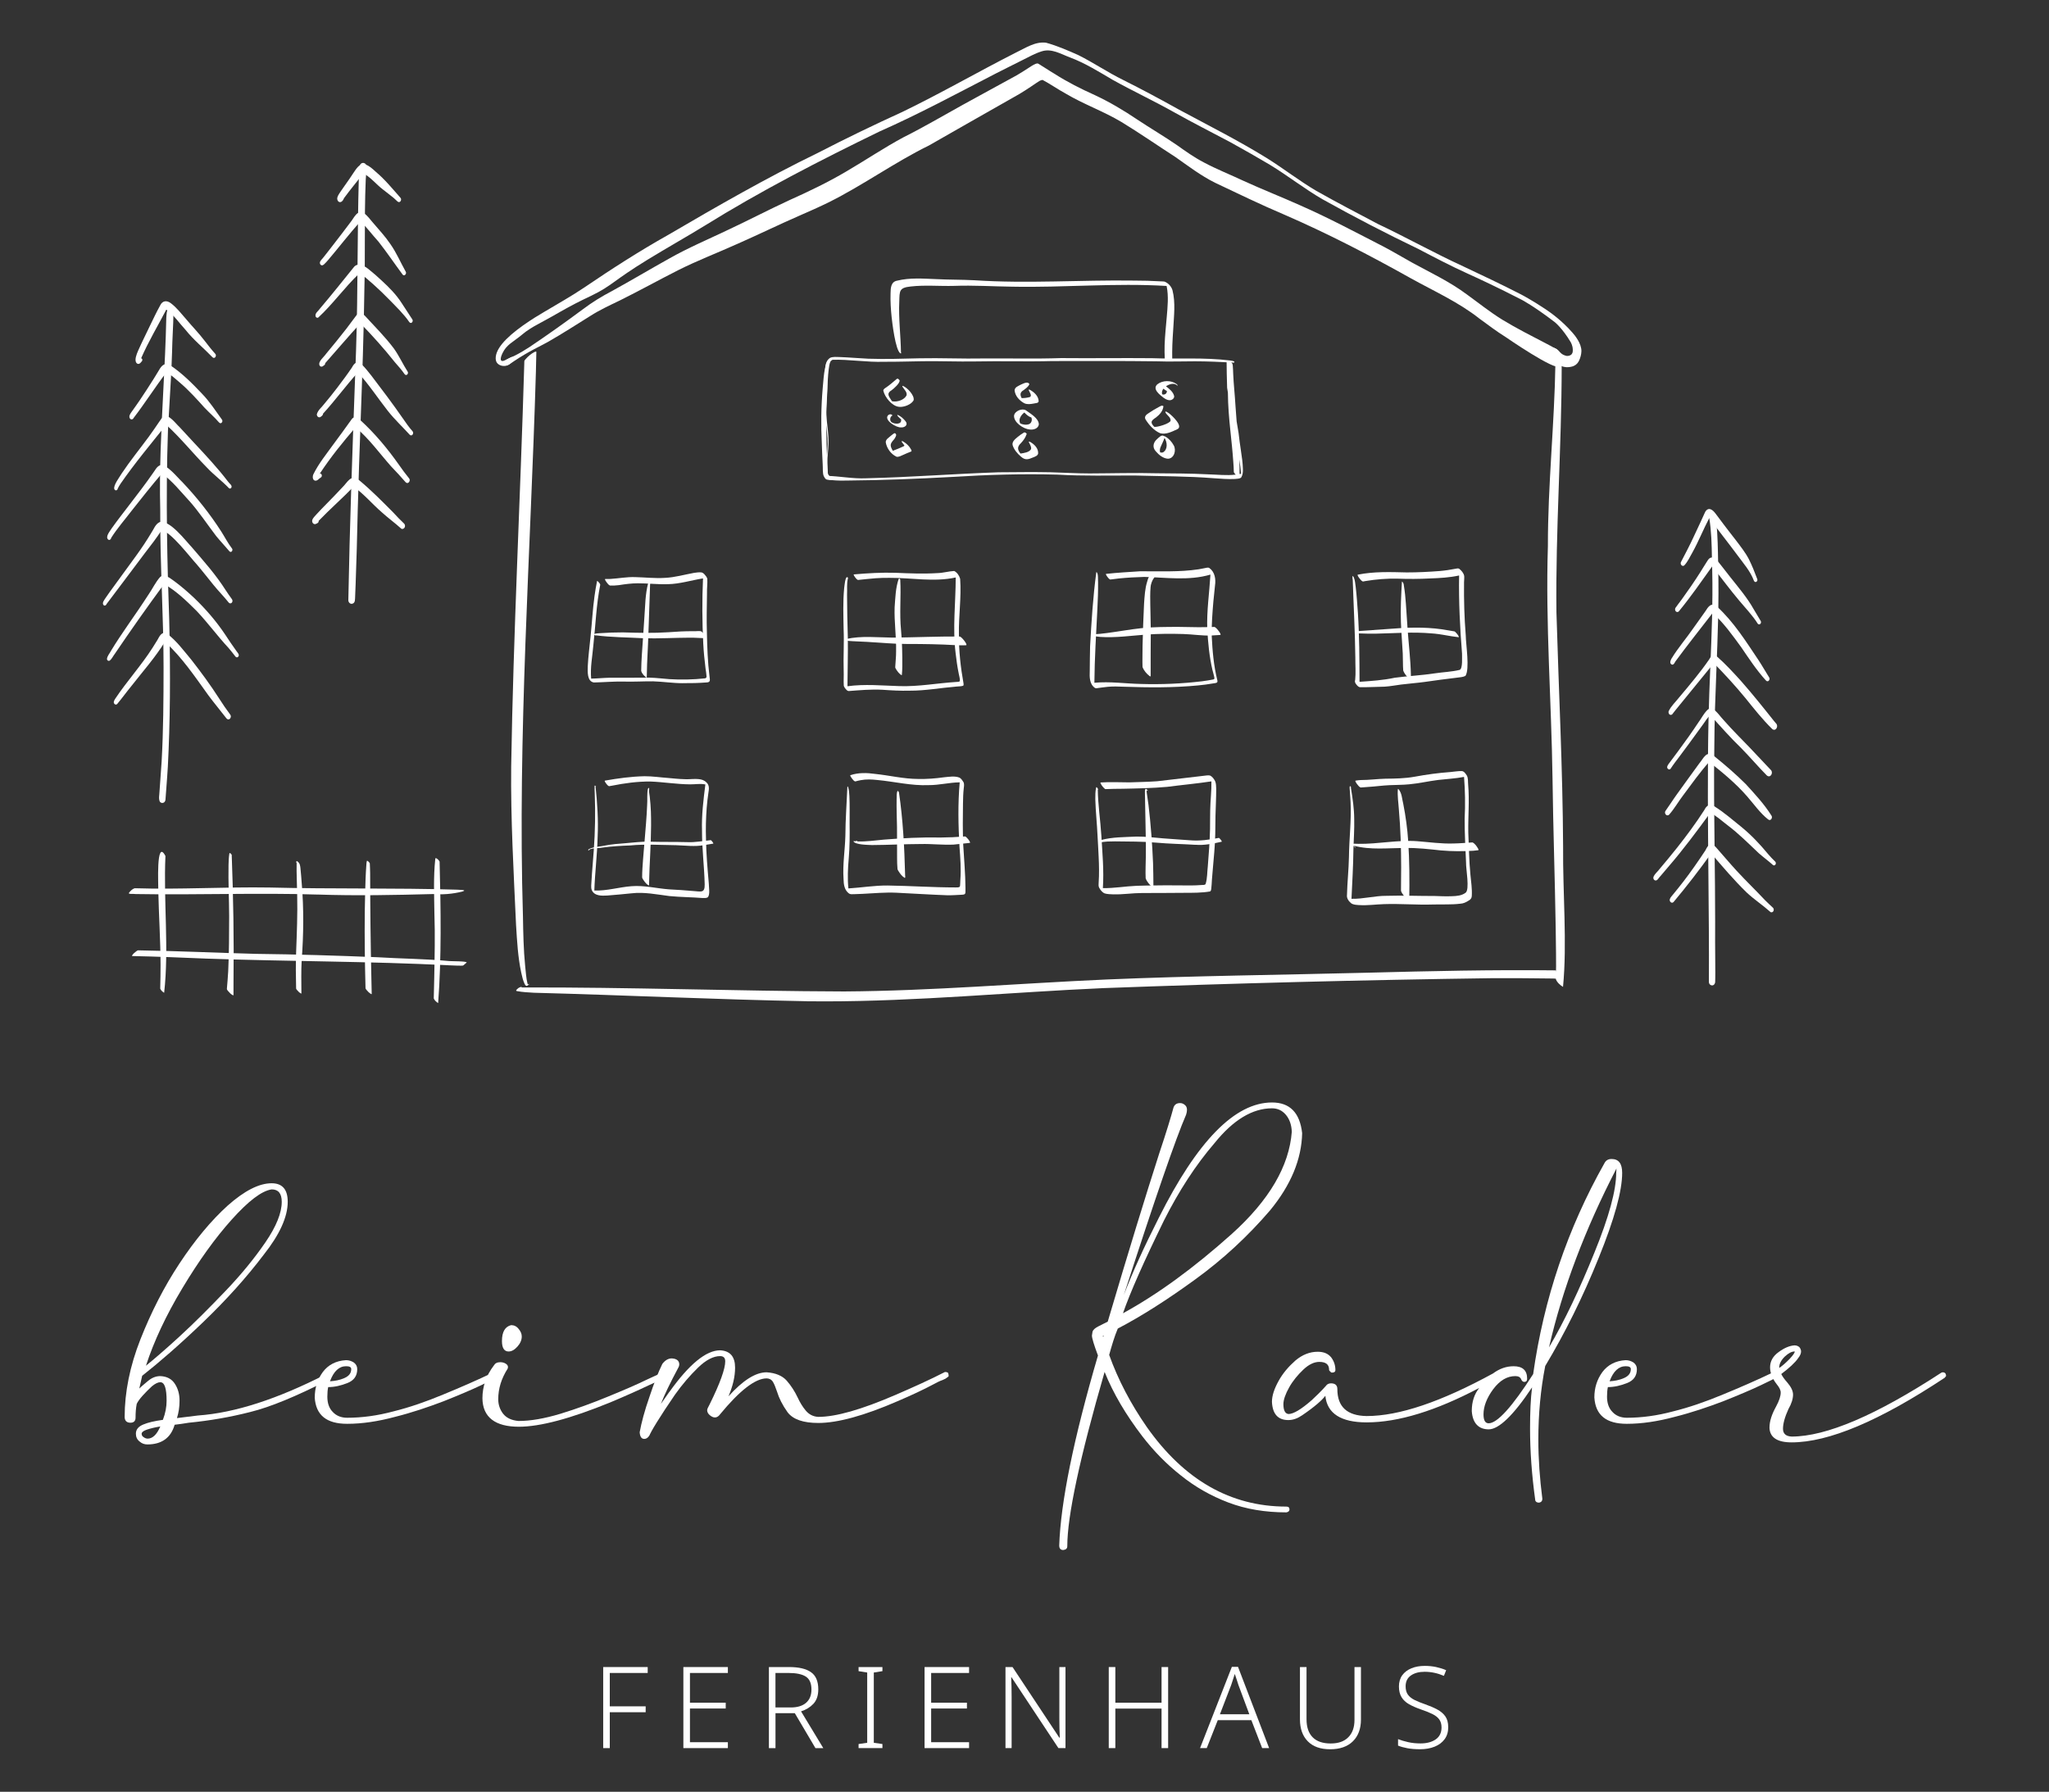 <?xml version="1.0" encoding="UTF-8"?><svg id="Ebene_1" xmlns="http://www.w3.org/2000/svg" viewBox="0 0 743.99 650.77"><rect x="0" y="0" width="743.99" height="650.77" fill="#333333" stroke="none"/><defs><style>.cls-1{fill:#fff;}</style></defs><g><path class="cls-1" d="m59.6,360.58c-.56-.35-1.19-.89-1.42-1.52.07-2.9.13-5.8.12-8.71-.03-8.92-.63-17.82-.82-26.73.07-1.69-.9-19.4,2.59-12.73-.74,16.35,1.35,33.76-.47,49.69Z"/><path class="cls-1" d="m84.47,361.42c-.67-.36-1.21-.95-1.69-1.52-.15-.21-.38-.45-.4-.72.16-2.13.38-4.26.48-6.4.32-6.69.34-13.41.35-20.11-.02-6.18-.36-12.35-.23-18.52.03-1.31.08-2.63.27-3.92.02-.12.04-.35.14-.43.2,0,.38.23.52.36.06.07.25.24.23.34.57,15.32.84,30.66.65,46,0,1.63.02,3.27-.01,4.9,0,.17-.25.04-.3.02Z"/><path class="cls-1" d="m109.2,360.78c-.54-.29-.97-.76-1.36-1.22-.12-.15-.32-.37-.32-.58-.11-4.37-.16-8.74,0-13.11.26-6.94.55-13.88.39-20.82-.05-3.89-.29-7.77-.2-11.65-.04-.05-.08-.11-.12-.16-.01-.02-.11-.18-.04-.19.1-.08.09-.23.15-.31.1-.05.29.12.35.17.85.57.96,1.57,1.05,2.5.19,1.78.32,3.56.45,5.35.79,9.32.69,18.67-.01,28-.23,4-.11,8.01-.1,12.02,0,.13-.2.03-.24.02Z"/><path class="cls-1" d="m134.69,360.98c-.63-.34-1.14-.89-1.59-1.43-.14-.18-.37-.44-.38-.68-.06-2.27-.1-4.55-.16-6.82-.18-9.32-.22-18.65.03-27.97.08-3.26.18-6.53.42-9.78.06-.56.03-1.15.24-1.67.02-.04.07-.03.12,0,.24.11.42.3.6.49.03.04.34.37.31.48.08,1.17.08,2.35.12,3.53.02,13.07.17,26.13.47,39.19.04,1.55.09,3.11.1,4.66,0,.16-.24.04-.28.02Z"/><path class="cls-1" d="m159.09,364.32c-.63-.4-1.34-1-1.59-1.71.08-2.28.12-4.56.16-6.84.15-8.05.35-16.1.07-24.15-.08-6.52-.38-13.09.31-19.58-.03-1.14,1.82.8,1.58,1.08.44,16.89.72,34.81-.53,51.2Z"/><path class="cls-1" d="m115.4,324.9c-22.05-.7-44.12.2-66.17-.19-.76-.15-2.69.15-2.42-.4.5-.7,1.25-1.46,2.09-1.71,16.32.52,32.65-.53,48.97-.26,22.73.58,45.48.1,68.2.79,1.64.04,2.46.15,2.48.32,0,.11-.28.24-.87.4-1.51.37-3.32.7-5.37.86-1.87.14-3.56.11-5.01,0-13.97.37-27.93.66-41.9.18Z"/><path class="cls-1" d="m163.48,350.61c-29.49-1.51-59.04-1.41-88.54-2.45-8.98-.37-17.95-.75-26.93-.93-.15,0-.03-.23,0-.28.37-.59.94-1.05,1.49-1.46.19-.13.44-.33.69-.33,14.28.21,28.56.91,42.84,1.28,14.65.16,29.29.62,43.93,1.22,8.65.54,17.49.57,26.12,1.39.95.09,6.46.01,6.36.53.03.05-1.26,1.06-1.29,1.09-.15.15-4.45-.04-4.67-.06Z"/></g><path class="cls-1" d="m300.23,172.51c-.49-3.73.21-7.5.29-11.22.03-2.89-.43-5.67-.73-8.51-.3-2.59-.15-5.2.07-7.79.19-2.59.19-5.09-.03-7.66-.15-2.42-.77-5.87,1.62-7.39,1.06-.43,2.25-.29,3.36-.27,3.49.13,6.98.44,10.47.61,6.19.21,12.39,0,18.58-.15,7.77-.17,15.54.22,23.3.06,9.37-.08,18.74.19,28.11-.14,11.01.11,22.03-.07,33.04.04,9.45.37,18.94-.35,28.35.84.52.11,1.08.11,1.53.38.01.08,0,.17-.03.26-.01.2-.42.16-.41.12-4.6-.25-9.21-.46-13.82-.47-4.7.02-9.39.16-14.09,0-12.6-.18-25.21-.07-37.81-.09-9.3.26-18.59-.06-27.89.14-6.34.11-12.67-.17-19.01-.08-4.7.06-9.39.23-14.09.2-6.31.22-12.59-.9-18.89-.73-2.43.18-2.21,2.64-2.06,4.45.15,1.96.31,3.93.27,5.89-.02,3.22-.55,6.43-.34,9.63.24,3.53.94,6.99.81,10.54-.07,2.4-.43,4.78-.46,7.13,0,1.17.07,2.33.18,3.49,0,.21-.07.41-.14.6-.03.07-.06.16-.13.19-.02,0-.03-.04-.03-.07Z"/><path class="cls-1" d="m326.49,147.76c-2.6-.21-5.21-3.49-5.76-5.88,0-.52.57-.86.95-1.11,1.31-.88,2.49-1.92,3.69-2.94.14-.12.32-.29.51-.32h.01c.32.1.56.34.75.6.21,1.01-2.09,3.04-2.9,3.62-2.16,1.3-.75,2.47.13,3.99,1.8.41,4.44-.41,5.3-2.12.28-1.15-.77-2.04-1.33-2.93-.11-.11-.4-.61,0-.51,1.54.56,4.36,3.51,3.88,5.26-.89,1.54-3.51,2.52-5.24,2.35Z"/><path class="cls-1" d="m327.18,155.22c-1.56.23-6.29-2.59-4.76-4.36.46-.47,1.33-.59,1.65.09.02.05-.04.02-.1-.01-.82.46-1,1.7-.33,2.35,1.1.83,3.96,1.02,3.54-1.01-.2-.12-1.9-1.61-1.21-1.59,1.13.48,2.09,1.38,2.85,2.33,1.03,1.3-.31,2.32-1.64,2.21Z"/><path class="cls-1" d="m325.46,165.85c-1.99-.96-3.51-3.07-3.85-5.24,0-1.09,1.15-1.66,1.84-2.32.47-.31.89-.83,1.44-.98,1.05.43.2,1.57-.2,2.19-1.52,1.72-1.68,2.17-.51,4.23,1.3-.46,2.65-1.07,3.88-1.62.13-.08.32-.15.33-.32-.24-.37-.53-.7-.79-1.05-.06-.08-.29-.37-.19-.5.24-.12.52.13.73.23,1.05.66,1.98,1.53,2.58,2.63.18.3.49.81-.02.94-.97.35-1.9.8-2.85,1.21-.76.27-1.57.87-2.39.6Z"/><path class="cls-1" d="m371.98,146.48c-1.78-.92-3.37-2.63-3.58-4.7.04-1.2,1.47-1.63,2.36-2.13.83-.33,2.44-1.27,2.99-.16,0,0,.01,0,.02.01-.34.97-1.34,1.6-2.12,2.21-1.27.73-1.35,1.65-.68,2.88,1.01.01,2.04-.12,3.01-.4.82-.48-.14-1.71-.37-2.34-.2-.3-.08-.47.27-.31,1.56.82,3.15,2.24,3.26,4.12-.04.85-1.18.72-1.78.9-1.1.2-2.31.4-3.38-.08Z"/><path class="cls-1" d="m373.88,155.98c-2.23-.15-5.83-2.55-5.68-5.01.2-1.67,2.9-2.79,4.27-1.96,1.6,1.17,4.76,2.92,4.73,5.18-.24,1.49-2.01,2-3.32,1.8Zm-.15-1.97c.86-.44,1.11-1.52.76-2.38-1.02-.31-1.83-1.07-2.56-1.82-1.16.91-2.3,2.53-1.47,4,1.01.43,2.22.63,3.27.2Z"/><path class="cls-1" d="m370.7,165.84c-1.28-1.09-2.47-2.47-3-4.09-.35-1.3.85-2.24,1.73-2.98.73-.59,1.48-1.16,2.29-1.63.4-.29.86.1,1.06.44.05.09.16.27-.05.15-.37,1.22-1.17,2.28-2.03,3.21-1.4,1.31-1.31,2.34-.17,3.79,1.17-.16,3.29-.46,3.85-1.63.17-.9-.46-1.72-.8-2.51-.13-.35.35-.16.5-.07,1.5.85,2.96,2.3,2.87,4.15-.11.84-1.12,1.18-1.8,1.45-1.73.74-2.92,1.14-4.44-.28Z"/><path class="cls-1" d="m422.45,144.43c-1.33-1.07-4.12-3.09-2.24-4.84,1.9-1.52,5.07-1.55,7.01-.09.15.13.32.29.41.48.03.06-.01.06-.05.06-.09,0-.23-.12-.3-.17-1.08-.94-2.87-.29-3.92.43,1.22.92,2.62,2.01,2.98,3.56.11.89-.88,1.52-1.66,1.5-.8,0-1.6-.48-2.23-.94Zm-.09-1.12c.75.05,1.45-.57,1.31-1.35-.24-.08-.45-.22-.66-.36-.2-.13-.39-.28-.58-.43-.44.55-.73,1.46-.39,2.08.1.02.2.04.31.05Z"/><path class="cls-1" d="m421.29,157.36c-2.23-.94-4.01-2.92-5.29-4.93-.67-1.04.16-1.85,1.04-2.36,1.21-.81,2.45-1.59,3.74-2.26.45-.21,1.01-.68,1.51-.38.05,0,.31.26.14.19-.17,1.65-1.39,3-2.65,3.97-1.75,1.17-2.3,1.72-.67,3.43,1.02.23,5.67-1.18,5.93-2.22.12-1.33-1.42-1.99-1.89-3.07-.19-.7,1.18.28,1.37.42,1.1.85,5.35,4.76,2.87,5.78-1.87.86-3.98,1.95-6.08,1.44Z"/><path class="cls-1" d="m424.11,166.61c-1.8-.11-3.28-1.37-4.42-2.67-1.31-1.42-1.02-3.13.35-4.39.61-.53,1.78-1.87,2.6-1.16.13-.03.36.11.44.14,1.33.75,2.41,1.93,3.12,3.27.97,1.74.14,4.74-2.1,4.8Zm-1.87-2.29c1.86-1.05,1.61-3.71.6-5.28-.19.58-.45,1.14-.69,1.7-.46,1.13-1.33,2.32-.89,3.58.33.07.65.1.98,0Z"/><path class="cls-1" d="m327.14,128.05c-.09-6.2-.91-12.39-.61-18.6.12-3.73-.09-4.95,4.07-5.39,5.25-.61,10.54-.08,15.82-.23,7.05-.27,14.1.21,21.15.29,18.68.38,37.36-1.4,56.03-.26.77,3.73.35,7.58.04,11.34-.28,3.41-.67,6.81-.77,10.23-.06,2.24-.01,2.63.06,4.88.05.29.3.52.48.73.56.57,1.17-.22,1.91.11.07.02.32.13.32-.05-.07-4.98.05-6.74.37-11.71.23-4.64.88-9.44-.29-14.01-.41-1.38-1.56-2.61-2.91-3.11-.4-.06-.81-.06-1.22-.08-3.29-.19-6.58-.29-9.87-.28-19.29-.28-38.59,1.16-57.87-.12-4.66-.25-9.32-.17-13.98-.42-4.69-.17-9.5-.57-14.1.56-2.27.39-2.39,2.66-2.41,4.54-.1,2.91.09,5.83.39,8.72.14,1.32,1.36,12.33,3.24,13.15,0,0,.43.07.17-.3Z"/><path class="cls-1" d="m301.88,174.27c-1.78-.05-1.98.18-2.78-1.36-.46-1.02-.29-3.18-.38-4.27-.14-2.45-.22-4.9-.31-7.35-.35-6.72-.27-13.45.3-20.16.27-2.19.45-9.39,2.27-10.43.22-.02,1-.58,1.13-.39.01.01.66.19.6.18-.04,0-.62.15-1.13.74-.45.85-.52,1.9-.67,2.84-.32,2.53-.39,5.08-.5,7.62-.3,6.99-.58,7.88-.27,20.28.06,2.51.19,5.87.44,9.85.02.13.12.67.61,1.04.65.49,1.41.28,1.48.25-.01.22,0,.53.2.67.29.22.8-.09.91.09.01.02-.02.49-.16.49,0,0-1.74-.09-1.75-.09Z"/><path class="cls-1" d="m450.58,163.67c-.34-2.13-.6-4.24-.85-6.39-.22-1.42-.47-2.83-.71-4.24-.14-1.93-.28-3.87-.43-5.8-.21-3.76-.64-7.51-.81-11.27-.05-1.02-.05-2.05-.15-3.06,0-.5-.22-1.19-.69-1.37,0,0-.35-.02-.35-.03-.07.01-1.05-.66-1.21,0-.03.2.11,7.8.19,9.33.08.59.19,1.18.28,1.77.03,4.67.42,9.31.91,13.95.39,3.74.8,7.47,1.05,11.22.09,1.19.18,2.39.19,3.59,0,.23.23.47.35.64.11.13.23.25.34.37-3.35.4-6.77-.03-10.13-.11-6.26-.34-12.53-.3-18.8-.38-8.05-.22-16.1.04-24.15.06-4.74,0-9.47-.31-14.21-.43-6.25-.12-12.5-.03-18.76.01-16.09.54-32.16,1.81-48.26,2.18-4.75.21-9.39-.76-14.13-.88-.68-.02-.16.73-.16.73.2.41.84.72,1.14.75,3.48.35,5.19.23,6.49.22,12.75-.09,25.5-.64,38.23-1.32,12.63-.79,25.3-1.19,37.95-.83,9.52.57,19.05.28,28.58.33,9.41.28,18.83.22,28.22.98,2.57.18,5.15.4,7.72.27.72-.13,1.73,0,2.27-.56.55-.9.65-1.99.61-3.03-.06-2.25-.38-4.48-.72-6.7Zm-.49,8.5c0-1.76-.03-3.51-.11-5.27.28,1.72.54,3.44.67,5.18-.18.05-.37.05-.56.08Z"/><path class="cls-1" d="m566.32,133.06c-1.54,1.85-19.58-10.62-19.58-10.62-3.4-2.12-6.45-4.46-9.56-6.72-7.61-6.01-16.47-9.96-24.9-14.64-14.97-8.39-30.25-16.31-46-23.14-8.49-3.6-16.79-7.63-25.12-11.58-5.14-2.56-9.69-6.05-14.37-9.33-6.55-4.22-12.96-8.69-19.62-12.74-6.5-3.89-13.7-6.41-20.21-10.29-2.86-1.56-5.55-3.46-8.41-4.98-.82.07-1.51.64-2.19,1.07-2.73,1.87-5.48,3.71-8.39,5.28-10.22,5.82-20.45,11.6-30.65,17.46-12.5,6.14-23.82,14.35-36.27,20.58-3.51,1.72-7.08,3.32-10.67,4.87-7.52,3.28-14.89,6.88-22.39,10.19-7.26,3.28-14.71,6.12-21.83,9.7-7.04,3.57-13.95,7.41-21.03,10.92-3.65,1.76-7.35,3.46-10.77,5.65-5.1,3.19-10.16,6.44-15.38,9.43-2.7,1.54-6.88,3.34-12.34,7-.78.52-1.41.96-1.83,1.25-.67.32-1.36.29-1.71-.08-.04-.04-.26-.37-.27-.8,0-.19.17-.31.3-.43,1.07-.79,2.37-1.22,3.55-1.83,1.89-.93,3.7-2,5.46-3.15,6.66-4.47,13.19-9.12,19.63-13.9,3.26-2.46,6.75-4.6,10.37-6.49,6.94-3.81,13.75-7.88,20.67-11.74,7-3.99,14.43-7.11,21.68-10.58,7.41-3.47,14.65-7.26,22.07-10.69,7.12-3.19,14.16-6.56,20.87-10.54,6.94-4.06,13.61-8.57,20.7-12.37,7.28-3.63,14.27-7.78,21.39-11.71,6.54-3.62,13.13-7.17,19.67-10.77,1.46-.86,2.89-1.76,4.31-2.69.79-.52,1.61-1.08,2.49-1.45.32-.13.67-.2,1-.08,1.97,1.17,3.86,2.49,5.84,3.65,4.68,3,9.64,5.5,14.71,7.78,5.37,2.51,10.46,5.54,15.37,8.85,4.79,3.19,9.77,6.09,14.51,9.36,3.12,2.22,6.25,4.44,9.65,6.21,4.7,2.51,9.67,4.46,14.48,6.73,6.8,3.11,13.77,5.84,20.59,8.9,10.38,4.56,20.37,9.92,30.45,15.09,3.44,1.81,6.77,3.83,10.18,5.71,6.74,3.68,13.74,6.97,19.91,11.59,4.26,3.08,8.37,6.39,12.85,9.15,5.15,3.14,10.55,5.85,15.89,8.64,1.02.53,2.05,1.06,3.04,1.66,1.02.92,1.34,2.43,1.77,3.69.17.5.53,1.17.4,2.01-.06.35-.19.75-.32.9Z"/><path class="cls-1" d="m293.06,363.64c-33.07-.61-66.11-2.22-99.17-3.08-2.05-.13-4.11-.21-6.13-.59-.72-.1-.14-.56.14-.83.39-.4.89-.62,1.43-.72.15-.04.07.16.02.22,39.06-.13,78.09,1.33,117.14,1.45,31.83-.2,63.57-2.94,95.36-4.35,31.57-1.34,63.17-1.65,94.76-2.46,22.78-.6,45.58-1.12,68.37-.85,0,.02.01.03.02.05.06.21.11.42.15.63,0,.09.02.17.02.26,0,.51,1.01,1.18.97,1.69-.01,0-.05.32-.07.33-.29.19-1.66,0-2.02,0-3.59-.02-7.17-.08-10.76-.11-3.64-.03-7.29-.04-10.93-.02-47.28.64-94.55,1.87-141.8,3.62-33.71,1.49-67.36,4.81-101.12,4.81-2.13,0-4.26-.01-6.39-.04Z"/><path class="cls-1" d="m191.11,358.04c-.32-.06-.51-.5-.64-.73-.59-1.28-.91-2.69-1.21-4.06-1.22-5.68-1.52-11.5-1.88-17.29-.87-19.19-1.97-38.39-1.77-57.6.79-48.73,3.34-97.41,4.75-146.12,0-.33.01-.66.02-.99,0-.31.34-.65.52-.87.88-.99,1.92-1.87,3.08-2.49.11-.05.78-.4.77-.04-.05,2.38-.11,4.75-.16,7.13-1.93,66.02-6.69,132-4.7,198.07.1,5.95.21,11.9.8,17.83.25,2.1.33,4.27.84,6.31.06.14.08.23.2.31.02,0,.05,0,.04.02.01,0,.02,0,.04,0,1.06-.74-.29.73-.71.55Z"/><path class="cls-1" d="m567.54,358.44c-1.03-.62-2.19-1.65-2.6-2.79.18-6.25-.02-12.51-.07-18.76-.29-18.01-.92-36-1.15-54.01-.39-28.18-2.58-56.33-1.68-84.53-.03-22.22,2.39-44.35,2.73-66.53.03-.99-1.86-2.79-1.68-3.75.07-.09-1.81-2.64.48-1.97.41.12.94.34,1.64.69,1.76,1.27,2.01,3.97,1.84,6.05-.03,29.85-2.26,59.68-1.91,89.55.82,28.36,2.28,56.69,2.42,85.07-.15,16.71,1.51,35.11-.03,50.98Z"/><path class="cls-1" d="m184.51,132.58c-1.38.68-3.23.31-4.04-.79-.28-.38-.59-1.05-.46-2.21.45-4.12,5.86-8.74,12.22-12.97,1.32-.88,2.03-1.34,5.42-3.36,4.82-2.88,9.73-5.62,14.4-8.76,9.95-6.76,20.07-13.28,30.56-19.17,17.85-10.45,35.78-20.77,54.4-29.81,10.11-5.23,20.36-10.17,30.72-14.9,13.9-6.73,27.29-14.47,41.06-21.47,3.47-1.63,7.02-4.14,11.02-3.63,4.01,1.1,7.87,2.78,11.67,4.47,5.57,2.77,10.72,6.31,16.31,9.05,6.88,3.43,13.65,7.08,20.37,10.82,10.64,5.72,21.44,11.16,31.74,17.52,6.24,3.89,11.74,8.23,17.97,11.9,7.33,4.17,14.97,8.11,22.39,12.05,10.43,4.93,20.5,10.58,30.98,15.39,7.04,3.31,14.08,6.65,21,10.2.31.16,4.06,2.13,8.76,5.27,1.79,1.2,6.01,4.1,10.03,8.72.67.77,3.25,3.79,3.18,6.69-.03,1.27-.49,2.49-.49,2.49-.3.8-.62,1.67-1.49,2.35-.83.65-1.7.78-2.26.86-.53.08-1.76.24-3.09-.4-.31-.15-1.86-.89-2.35-2.4-.08-.25-.09-.38-.17-1.97-.03-.55-.09-1.7-.12-2.18.18.06.45.17.75.34.98.55,1.27,1.18,1.96,1.73.38.31.98.67,1.91.86.17.01,1.19.08,1.8-.62.44-.5.43-1.13.42-1.68-.03-1.45-.67-2.54-.8-2.77-2.99-5-5.7-7.17-5.7-7.17-7.73-5.92-12.02-8.14-12.02-8.14-9.04-4.66-16.09-7.9-19.64-9.51-6.04-2.73-12.15-5.94-17.96-8.98-11.79-5.66-23.41-11.69-34.83-18.07-6.57-3.82-12.56-8.55-19.06-12.5-4.75-2.8-9.52-5.55-14.36-8.2-6.72-3.58-13.52-7-20.16-10.73-7.45-4.2-15.11-7.77-22.55-11.91-5.03-2.96-9.99-6.07-15.48-8.13-3.35-1.24-6.74-3.43-10.41-2.17-2.38.75-4.57,2.01-6.8,3.11-3.26,1.65-6.55,3.26-9.8,4.93-13.95,7.2-27.77,14.66-42.14,21.02-21.71,10.55-43.21,21.6-63.72,34.36-6.72,4.1-13.57,7.97-20.29,12.07-12.82,7.84-13.08,9.55-20.45,13.12-1.72.84-4.73,2.21-9.03,4.57-2,1.09-2.08,1.19-5.8,3.27-5.54,3.1-5.64,3.02-7.54,4.23-2.87,1.82-1.72,1.4-6.63,4.95-.66.48-1.9,1.37-2.92,2.99-.47.74-.75,1.42-.92,1.89-.21.61-.41,1.45-.04,1.78.84.74,3.77-1.86,4.31-1.32.36.37-.37,2.17-1.84,2.89Z"/><path class="cls-1" d="m247.88,248.13c-3.61,0-7.18-.57-10.78-.68-3.6-.03-7.21.21-10.81.09-3.56-.07-7.12.26-10.67.33-2.52-.42-2.24-4.01-2.2-5.95.17-3.59.67-7.16,1.01-10.74.52-4.9.76-9.82,1.44-14.7.26-1.82.54-3.64.92-5.45.04-.18.58.4.61.44.2.26.51.57.54.91-1.44,7.31-1.69,14.77-2.51,22.15-.34,3.95-1.16,7.98-.78,11.94,2.21-.04,4.42-.27,6.63-.32,4.86-.02,9.71.04,14.56-.04,2.42.07,4.81.37,7.22.55,4.3.27,8.66.17,12.94-.29.37-.07.59-.37.54-.74-.05-.95-.23-1.9-.36-2.84-.36-2.99-.69-6.09-.83-9.05-.4-7.89-.44-15.78-.09-23.67-4.26.68-8.42,2.02-12.76,2.1-3.65.13-7.28-.34-10.93-.32-2.31,0-4.59.31-6.87.67-1.06.14-2.13.18-3.2.15-.55-.2-.91-.78-1.27-1.22-.17-.24-.34-.48-.47-.75-.03-.07-.2-.41-.01-.41.62-.01,1.24,0,1.85-.02,3-.18,5.96-.77,8.98-.67,3.61.08,7.22.51,10.83.28,3.6-.16,7.07-1.18,10.6-1.82.84-.12,1.7-.25,2.55-.18.55.05.92.38,1.28.77.39.45.81.95.98,1.53.1,1.75-.17,3.52-.11,5.27-.06,4.81-.2,9.62-.03,14.44.11,5.31.28,10.49.94,15.74.07,1.11.59,2.21-1.1,2.23-2.87.22-5.75.29-8.63.26Z"/><path class="cls-1" d="m308.17,250.98c-.46-.01-.79-.38-1.07-.7-.31-.36-.62-.77-.72-1.24-.12-1.81.04-3.64-.04-5.46-.16-4.99.19-9.97-.02-14.96-.08-4.98-.29-9.99.19-14.95.1-.59.36-4.73,1.29-3.96.16.15.1.33.05.5-.47,1.85-.17,3.82-.29,5.75,0,5.19.14,10.39.28,15.58.09,5.9-.1,11.8-.13,17.7,6.26-.86,12.55-.24,18.83-.05,6.9.23,13.69-1.06,20.55-1.5.46-.07,1.05.04,1.42-.28.12-.94-.27-1.89-.41-2.82-.5-2.46-.85-4.96-1.13-7.45-1.12-9.12.04-18.27.05-27.41-7.92,1.75-16.04.09-24.05.14-1.66,0-3.33.01-4.98.14-2.16.17-4.31.41-6.47.63-.47-.19-.78-.66-1.08-1.03-.05-.07-.68-.96-.41-.99,5.05-.44,10.11-.74,15.18-.58,5.04.22,10.09.43,15.13.11,2.07-.04,4.09-.67,6.13-.77,1.05.51,1.87,1.73,2.16,2.85.49,6.72-.58,13.46-.45,20.19-.04,5.99.62,11.96,1.68,17.84.02.26.08.62-.15.8-.83.28-1.77.2-2.64.31-5.59.47-11.14,1.51-16.77,1.48-3.3.09-6.6-.1-9.89-.33-4.09-.23-8.17.16-12.24.46Z"/><path class="cls-1" d="m397.58,249.86c-2.04-1.41-1.98-4-1.89-6.22.06-2.95.02-5.9.12-8.85.49-8.9,1.05-17.98,2.27-27.04,0,0,0,0,0,0,.81.4.53,2.88.63,3.75.04,3.26-.1,6.53-.26,9.79-.43,8.88-1.01,17.8-1.08,26.69,5.64-.54,11.26.32,16.9.43,7.42.23,14.88-.1,22.25-.98,1.33-.2,2.7-.37,4.01-.65.24-.05.46-.21.43-.48-.14-1.03-.53-2.02-.74-3.04-1.12-4.82-1.58-9.78-1.86-14.71-.25-6.64.76-13.25,1.15-19.86,0,0,0,0,0,0-7.81,2.3-16.04,1.05-24.03.84-3.06.09-6.13.25-9.18.56-1.06.12-2.12.27-3.17.39-.47-.16-.79-.68-1.1-1.05-.06-.08-.69-.97-.41-1,4.08-.46,8.18-.66,12.27-.94,7.11-.06,14.28.34,21.35-.73.99-.15,1.96-.4,2.95-.57.32-.06.68-.07.95.13,2.02,1.46,2.37,4.09,2.02,6.39-.19,1.93-.41,3.87-.59,5.8-.35,4.17-.68,8.36-.59,12.54.26,5.38.72,10.76,2.03,15.99.31,1.1-.65,1.02-1.44,1.16-1.85.31-3.7.58-5.57.74-8.97.87-18,.78-26.99.47-1.92-.09-3.85-.14-5.76.03-1.37.12-2.72.36-4.09.52-.21.02-.4.01-.59-.12Z"/><path class="cls-1" d="m494.01,249.59c-.64.04-1.09-.44-1.46-.91-.42-.48-.75-1.06-.49-1.7.28-2.7.03-5.45.06-8.17-.11-9.39-.64-18.8-.94-28.18-.12-.45-.13-1-.07-1.45.08-.08.42.43.45.49.46,1.12.53,2.35.7,3.53.36,3.11.57,6.23.79,9.35.54,8.35.56,16.71.59,25.08,4.29-.3,8.58-.58,12.8-1.48,4.86-.65,9.78-.86,14.63-1.61,2.97-.45,6.01-.53,8.93-1.24,1.19-.45.82-4.77.86-5.95-.75-9.43-1.23-18.88-1.06-28.34-3.43.75-6.94.95-10.44,1.07-3.99.21-7.99.23-11.99.08-3.86-.08-7.74.24-11.55.87-.32.06-.63.11-.95.18-.58-.23-.96-.81-1.34-1.28-.23-.33-.49-.67-.59-1.06-.01-.09,0-.14.09-.16,5.84-1.18,11.84-.95,17.76-.81,4.01,0,8.02-.2,12.01-.51,1.91-.16,3.81-.46,5.69-.82.44-.06.93-.25,1.34,0,.82.64,1.63,1.56,1.82,2.62.06.75-.04,1.5-.06,2.26-.07,6.44.1,12.88.62,19.28.04,3.35,1.52,12.33-.11,14.75-.93.48-2.07.49-3.1.65-3.9.47-7.79.97-11.67,1.54-2.87.4-5.77.59-8.64.96-1.96.26-3.9.63-5.88.76-2.94.07-5.88.22-8.83.2Z"/><path class="cls-1" d="m255.19,326.16c-4.05-.33-8.11-.32-12.15-.72-4.57-.58-9.14-1.54-13.76-.99-2.93.28-5.86.59-8.8.8-2.03.12-4.68.2-5.62-2.01-.37-1.03-.11-2.19-.09-3.26.2-3.72.58-7.43.83-11.15.52-6.92.59-13.86.35-20.79,0-.86-.11-1.72-.06-2.57.01-.11.06-.19.17-.15.09.04.14.11.21.17.06.04.11.11.14.17.02.03.06.11-.01.06-.05-.04-.09-.09-.14-.12,0,0-.02,0-.02,0,.64,6.07,1.05,12.22.76,18.34-.15,6.51-.98,12.98-1.2,19.49,4.52.18,9-1.24,13.51-1.57,4.6-.37,9.12.82,13.68,1.15,2.95.16,5.89.33,8.83.61,2.49.11,4.14.97,4.05-2.41-.14-6.49-1-12.95-.97-19.46-.19-5.64.51-11.26,1.22-16.84-1.82-.39-3.69-.02-5.53-.04-4.82-.03-9.61-.84-14.43-1.03-4.7-.04-9.37.6-13.97,1.52-.36.06-.71.12-1.07.18-.46-.19-.77-.65-1.08-1.03-.06-.08-.68-.94-.41-.99,4.76-.84,9.56-1.5,14.4-1.6,2.87-.01,5.72.43,8.57.63,1.91.16,3.81.39,5.73.43,2.56.25,6.24-.83,8.19,1.2,1.13,1,.92,2.44.7,3.77-.25,1.77-.47,3.54-.61,5.33-.3,3.82-.39,7.66-.26,11.49.07,5.39.55,10.66,1.01,16.02,0,1.31.59,4.36-.46,5.16-.52.25-1.12.22-1.68.19Z"/><path class="cls-1" d="m343.83,325.15c-6.12-.23-12.24-.62-18.35-.92-4.12-.19-8.23.21-12.34.41-1.03.05-2.05.1-3.08.12-.59-.01-1.23.11-1.75-.22-1.73-1.22-1.99-3.37-2.02-5.33-.36-5.2.52-10.38.66-15.57.03-6.02.49-12.02.74-18.03,0,0,0,0,0,0,.11.01.23.19.28.3.32,1.03.36,2.12.44,3.19.15,3.33.07,6.66.08,10,.05,4.21.05,8.43-.31,12.63-.32,3.64-.5,7.3-.13,10.94,4.75-.3,9.47-1.09,14.24-1.06,8.26.12,16.51.7,24.77.7.5-.04,1.17.1,1.49-.37.13-.77.09-1.57.15-2.35.3-4.03,0-7.99-.31-12-.44-7.8-.62-15.66.08-23.45-3.78.04-7.48,1.04-11.27,1.01-6.29.28-12.42-1.29-18.65-1.86-2.01-.23-4.03-.32-6.02.06-.71.14-1.32.27-1.97.46-.49-.06-.81-.62-1.13-.95-.19-.24-.38-.5-.53-.77-.02-.04-.28-.5-.15-.54,2.91-.98,6.02-.9,9.02-.47,5.21.54,10.35,1.82,15.61,1.83,3.14.07,6.27-.17,9.37-.61,1.87-.16,3.94-.58,5.72.16.55.38.98.95,1.32,1.52.4.68.24,1.48.16,2.22-.22,1.88-.26,3.77-.29,5.67-.09,4.97-.11,9.94.08,14.91.29,5.23.79,10.46.82,15.7,0,.33,0,.67,0,1.01,0,.42.07.99-.32,1.27-.35.19-.79.18-1.19.21-1.74.09-3.48.22-5.23.18Z"/><path class="cls-1" d="m404.35,324.83c-1.08-.07-2.2-.03-3.24-.35-.92-.38-1.59-1.28-2.04-2.14-.25-.54-.18-1.13-.15-1.71.22-3.12.15-6.37,0-9.45-.1-2.51-.27-5.01-.4-7.52-.19-4.43-.69-8.85-.81-13.28,0-1.41-.03-2.83.27-4.22.02-.08.05-.28.16-.27.31.16.47.53.61.83.08.18-.09.06-.15,0,.08,5.57.94,11.08,1.29,16.64.38,6.39.99,12.8.56,19.2,4.12.07,8.18-.68,12.28-.84,2.3-.09,4.61-.11,6.91-.14,4.25-.08,8.49.01,12.73.01,1.32,0,2.65-.06,3.97-.16.47-.06,1.1.09,1.41-.36.65-2.05.55-4.3.8-6.43.36-4.51.71-9.03.81-13.56.04-2.27,0-4.54.06-6.81.05-3.49.52-7.01.44-10.48-5.34.81-10.71,1.29-16.06,1.99-5.33.48-10.7.58-16.05.69-2.11.02-4.22.03-6.33.13-.16,0-.36-.2-.46-.29-.31-.28-.58-.6-.83-.94-.06-.08-.81-1.16-.48-1.18,3.47-.25,6.95-.03,10.43-.04,3.38-.11,6.75-.17,10.12-.41,5.63-.65,11.25-1.34,16.88-1.98.76-.06,1.56-.27,2.32-.08.82.4,1.4,1.25,1.82,2.05.36.86.34,1.82.38,2.74.01,3.24-.18,6.48-.26,9.72-.05,4.44-.03,8.88-.44,13.3-.24,3.36-.63,6.71-.86,10.07-.07,1.09-.1,2.19-.24,3.27-.04.33-.11.76-.42.94-3.09.53-6.3.49-9.44.5-5.09.01-10.17.1-15.25.07-3.45,0-6.87.57-10.32.48Z"/><path class="cls-1" d="m493.56,328.73c-1-.09-2.13-.07-2.98-.69-.89-.75-1.66-1.81-1.49-3.04.11-4.57.62-9.12.71-13.7.07-6.66.92-13.34.59-20-.09-1.62-.21-3.24-.32-4.86-.02-.33-.08-1.44.43-.63.06.07.2.39,0,.19,0,.02,0,.04,0,.05.62,3.78,1.2,7.59,1.21,11.43.1,3.7-.19,7.39-.29,11.09-.06,5.96-.42,11.91-.7,17.87,4.28.11,8.45-1.12,12.73-1.08,5.82-.18,11.63.08,17.45.06,2.09.07,4.18.17,6.27.08,1.72-.05,3.53-.19,4.96-1.24,1.6-1.09.11-8.76.19-10.93-.2-5.34-.55-10.68-.51-16.02.27-5.05.17-10.11-.22-15.14-3.11.59-6.28.75-9.42,1.11-3.52.44-6.99,1.26-10.53,1.58-2.37.24-4.75.19-7.12.31-2.57.12-5.12.48-7.69.64-.93.06-1.85.11-2.78.21-.58-.23-.96-.81-1.34-1.28-.08-.1-.85-1.16-.5-1.22.63-.11,1.25-.18,1.89-.21,3,0,5.97-.41,8.96-.49,3.55-.03,7.1-.09,10.6-.72,4.29-.8,8.6-1.38,12.95-1.7,1.4-.12,2.8-.39,4.21-.35.84.11,1.33.95,1.77,1.59.56.99.38,2.21.49,3.31.5,5.82-.05,11.63.05,17.45.25,5.13.26,10.16.77,15.24.24,2.59.66,5.18.5,7.78-.01.75-.48,1.34-1.13,1.66-.92.61-1.94,1.09-3.06,1.14-3.29.4-6.6.19-9.9.29-5.91.19-11.82-.34-17.74-.14-3.01.09-6.01.54-9.03.35Z"/><path class="cls-1" d="m234.54,245.98c-.72-.57-1.5-1.42-1.72-2.32.03-3.81.37-7.61.62-11.41.35-4.8.62-9.62.94-14.42.18-2.01.42-4.03.96-5.99.02-.08.15-.51.27-.49.31.08.43.45.5.72,0,0,0,0,0,0,0,0,0-.01,0-.02.06.11.05.18-.06.07-.36,9.69-.58,19.38-1.09,29.07-.05,1.6-.09,3.2-.12,4.81,0,.16-.25,0-.28-.02Z"/><path class="cls-1" d="m233.59,231.8c-5.79-.33-11.62-.31-17.37-1.07.06.07.13.15.17.23.01.02.05.07.02.07s-.09-.09-.11-.11c-.02-.03-.04-.06-.06-.08-.08-.15-.28-.14-.41-.23-.09-.04-.25-.24-.22-.28.69-.33,1.55-.28,2.3-.37,2.75-.18,5.5-.29,8.25-.28,5.53.17,11.08.31,16.61-.06,2.98-.23,5.96-.4,8.94-.37.95.08,1.97-.18,2.88.03.46.33.83.77,1.17,1.23.19.25.37.52.5.81.04.07.22.44.01.44-1.91.02-3.82-.18-5.73-.16-5.66.02-11.31.37-16.97.21Z"/><path class="cls-1" d="m327.13,245.09c-.71-.49-1.24-1.22-1.71-1.94-.15-.25-.37-.56-.36-.87.08-1.91.34-3.81.31-5.72.12-5.35-.72-10.66-.53-16.01.26-3.41.33-6.95,1.44-10.21.24-.47.61-.05.61.33.32,6.06-.34,12.18.28,18.24.4,4.35.48,8.73.45,13.1-.02,1.03-.04,2.06-.15,3.09-.03.19-.29.02-.34-.02Z"/><path class="cls-1" d="m347.22,234.33c-5.9-.36-11.82-.45-17.73-.44-4.86.01-9.69-.49-14.54-.76-1.82-.1-3.64-.16-5.46-.26-.74-.12-2.05.14-2.27-.78,0,0,0,0,0,0,5.52-1.25,11.3-.57,16.92-.51,8.11-.09,16.22-.45,24.34-.41.62.05,2.94,2.9,2.34,3.18-1.2.02-2.4.05-3.59-.01Z"/><path class="cls-1" d="m417.38,245.53c-1.07-.84-2.07-2.01-2.53-3.29-.09-2.54.02-5.09.01-7.63.11-5.15.3-10.3.55-15.44.2-2.66.32-5.38,1.13-7.93.38-1.2.53-2.38,2.01-2.2.05-.01.4-.1.56.07.18.19.13.68-.3,1.08-.2.31-.46.77-.67,1.37-.25.69-.33,1.26-.36,1.62-.1,1.12-.14,2.25-.14,3.38,0,4.19.19,8.38.21,12.57-.03,5.23-.07,10.47-.05,15.7,0,.25,0,.49,0,.73,0,.08-.04.1-.1.1-.11,0-.28-.1-.32-.13Z"/><path class="cls-1" d="m399.36,231.31c-.95-.08-1.9-.23-2.83-.44-.18-.01.02.12-.16.02,1.18-1.98.47-.5.72-.55,1.58-.03,3.15-.21,4.71-.41,4.27-.55,8.51-1.34,12.79-1.8,4.36-.44,8.75-.43,13.13-.45,3.28,0,6.55.18,9.83.1,1.13,0,2.27-.03,3.4-.08.22.04.39.21.56.35.42.31,2.06,2.33,1.6,2.56-1.11.08-2.21.16-3.32.2-3.39.13-6.76-.45-10.15-.54-4.44-.13-8.89-.11-13.32.19-5.64.42-11.28,1.25-16.94.86Z"/><path class="cls-1" d="m511.91,246.66c-1.02-.8-1.96-1.91-2.4-3.13-.16-2.05-.07-4.11-.17-6.17-.18-3.8-.54-7.58-.67-11.38-.18-4.93.09-9.88.37-14.79.49.35.65.85.69,1.43.2,1.08.32,2.18.45,3.27.44,4.27.59,8.56.93,12.83.4,5.43,1.06,10.85,1.18,16.3.02.55.03,1.1.03,1.66-.01.23-.35,0-.4-.02Z"/><path class="cls-1" d="m493,229.22c3.21-.25,7.98-.54,11.19-.79,6.39-.53,12.85-.78,19.22.11,1.56.23,3.1.54,4.65.77.15.02.29.16.4.26.46.43.86.93,1.14,1.49.02.04.17.37.02.37,0,0,0,0-.01,0-3.31-.35-6.55-1.19-9.88-1.39-6.69-.6-13.39-.03-20.08.1-1.75.02-4.78,0-6.54-.1l-.12-.81Z"/><path class="cls-1" d="m235.3,321.46c-.73-.51-1.28-1.26-1.77-2-.16-.26-.37-.57-.37-.89,0-2.18.19-4.37.34-6.54.34-4.37.76-8.74,1.08-13.11.17-2.19.32-4.38.4-6.57.15-1.94-.11-3.93.27-5.83.46-.84.47.02.46.02-.17.91.14,1.86.21,2.77.22,1.81.33,3.62.42,5.44.24,6.88-.18,13.77-.49,20.64-.11,2.03-.09,4.06-.18,6.09-.02.2-.3,0-.35-.02Z"/><path class="cls-1" d="m214,308.3c1.87-.82,4.02-.8,6.01-1.26,2.13-.4,4.29-.6,6.44-.74,3.33-.24,6.65-.74,10-.59,4.37.12,8.74.03,13.12.15,2.86.13,5.74-.43,8.53-.73.24.17.43.4.6.63.04.05.45.61.27.64-1.12.19-2.24.38-3.36.55-3.34.62-6.74.12-10.1.02-5.56-.06-11.13-.45-16.68.09-3.42.12-6.84.33-10.23.8-1.01.25-4.63.05-4.83,1.08-.2-.07-.4-.35.24-.65Z"/><path class="cls-1" d="m328.44,318.82c-.99-.61-1.7-1.62-2.3-2.6-.1-.18-.24-.41-.26-.62-.14-1.32-.13-2.66-.15-3.99-.04-3.79.03-7.57-.03-11.36-.06-3.33-.2-6.67-.14-10,.09-.99-.1-2.1.34-3.01.14,0,.25.16.34.26.05.06.19.21.18.31,1.44,9.81,1.97,19.92,2.22,29.77-.05.33.26,1.42-.19,1.22Z"/><path class="cls-1" d="m316.6,306.92c-1.41-.08-6.17-.07-6.75-1.41.41-.02.89.11,1.28-.15.05-.03.25.25.18.25,3.24.1,6.46-.37,9.68-.67,6.74-.53,13.49-.91,20.25-.75,3.06-.02,6.13-.16,9.19-.4.49.07,2.13,2.12,1.73,2.34-1.97.21-3.94.43-5.91.62-3.92.19-7.86-.3-11.79-.21-5.95.02-11.9.35-17.85.38Z"/><path class="cls-1" d="m418.41,322.15c-1.03-.8-1.98-1.92-2.42-3.15-.13-2.66.04-5.33.06-7.99.09-5.24-.13-10.48-.19-15.73-.02-2.54-.13-5.07-.15-7.6,0-.25,0-1.47.52-1.11.22.15.43.35.54.6.08.17-.09.05-.14,0-.04-.04-.08-.1-.14-.1-.2.07-.13.4-.15.55.17,1.59.51,3.15.68,4.74.82,7.01,1.36,14.05,1.65,21.1.09,2.68.11,5.36.13,8.04,0,.23,0,.46,0,.69,0,.07-.04.1-.09.1-.11,0-.27-.1-.31-.12Z"/><path class="cls-1" d="m434.1,306.83c-4.78-.29-9.57-.36-14.33-.79-4.95-.45-9.92-.39-14.88-.46-1.83.04-3.71-.03-5.48.45-.16-.04-.29-.26-.37-.4-.12-.23.3-.33.45-.42.05-.08.1-.13.12-.21,0-.04.1.04.16.1,4.15-1.13,8.62-1.04,12.9-1.26,3.25-.04,6.47.38,9.7.65,3.21.26,6.43.45,9.65.69,3.53.32,7.07-.17,10.53-.86.08-.02.22.13.27.17.18.16.34.35.48.54.05.06.47.64.28.68-3.12.69-6.27,1.38-9.49,1.1Z"/><path class="cls-1" d="m511.28,326.88c-.88-.61-1.54-1.52-2.13-2.4-.2-.32-.44-.69-.45-1.08-.03-2.83.08-5.66.06-8.49-.01-6.95-.22-13.91-.83-20.84-.15-2.5-.59-5.02-.36-7.52,0,0,.01.02.02.03-.03-.16.29.14.31.17,1.17,1.43,1.16,3.47,1.62,5.2.88,4.48,1.5,9.02,1.8,13.58.46,7.11.5,14.24.38,21.37-.01.24-.37,0-.43-.02Z"/><path class="cls-1" d="m523.42,308.89c-4.42-.46-8.84-1.02-13.3-.89-6.2-.03-12.52.79-18.58-.86.23.25.56.41.71.72.04.09-.02.07-.08.02-.28-.25-.58-.5-.83-.79-.46-.55-.18-.69.45-.66.49,0,.98.04,1.47.05,7.08.11,14.11-1.47,21.21-.97,4.43.34,8.85.99,13.3.84,2.3-.04,4.6-.24,6.9-.39.93.46,1.56,1.45,2.07,2.34.05.11.23.45.01.49-.6.09-1.19.16-1.79.2-3.85.22-7.71.24-11.55-.11Z"/><g><path class="cls-1" d="m620.92,356.62c.16-31.74-.8-63.49-.14-95.24.39-18.05,1.76-36.08,1.35-54.14-.22-6.47-.03-13.04-1.13-19.43-.88-.34-.29-2.08.65-1.72.42.17.62.64.74,1.04.22.83.32,1.68.41,2.53.52,5.41.56,10.85.66,16.28.54,21.71-1.32,43.39-1.41,65.1-.33,21.24.32,42.48.3,63.72-.02,5.13-.03,10.27.04,15.4.01,1.69.04,3.37,0,5.06,0,.46-.02.93-.03,1.39-.01.4-.27.85-.72.85s-.72-.44-.72-.85Z"/><path class="cls-1" d="m621.64,357.89c-.28,0-.56-.12-.76-.32-.24-.24-.38-.6-.38-.95.07-12.96-.06-26.13-.18-38.87-.17-18.47-.35-37.58.04-56.37.14-6.45.41-12.99.66-19.32.47-11.4.95-23.2.69-34.8-.05-1.56-.08-3.13-.11-4.7-.09-4.77-.18-9.71-.98-14.46-.24-.17-.4-.43-.45-.76-.08-.53.14-1.13.55-1.46.32-.26.71-.32,1.09-.17.7.28.92,1.07.99,1.33.23.88.34,1.77.42,2.6.47,4.85.55,9.8.63,14.59l.03,1.72c.31,12.5-.18,25.19-.66,37.46-.35,9.06-.72,18.44-.75,27.65-.2,12.62-.04,25.44.1,37.84.1,8.48.2,17.25.2,25.88-.02,4.53-.03,9.91.04,15.39v.8c.02,1.42.03,2.85,0,4.27,0,.46-.02.93-.03,1.4-.02.61-.43,1.26-1.15,1.26Zm-.24-171.42c-.05,0-.1.02-.15.06-.17.14-.28.43-.24.66.03.17.11.2.15.22l.23.09.04.24c.84,4.88.93,9.92,1.03,14.79.03,1.57.06,3.13.11,4.69.26,11.63-.22,23.44-.69,34.86-.26,6.33-.53,12.87-.66,19.31-.39,18.78-.21,37.87-.04,56.34.12,12.74.24,25.92.18,38.89h0c0,.12.05.26.13.34.07.07.14.07.16.07.19,0,.29-.26.29-.43.01-.46.02-.92.03-1.38.03-1.42.01-2.84,0-4.25v-.8c-.08-5.49-.07-10.87-.05-15.41,0-8.62-.1-17.39-.2-25.87-.15-12.41-.3-25.24-.1-37.86.04-9.23.4-18.61.75-27.68.48-12.26.97-24.93.66-37.41l-.03-1.73c-.08-4.77-.16-9.7-.62-14.52-.08-.79-.18-1.64-.4-2.46-.12-.42-.28-.67-.48-.76-.03-.01-.06-.02-.09-.02Z"/></g><path class="cls-1" d="m636.85,210.93c-1.31-3.53-3.84-6.34-6.03-9.34-3.34-4.52-6.87-8.9-10.18-13.45-2.21,4.2-3.87,8.47-6.15,12.56-.93,1.58-1.68,3.36-2.96,4.68-.76.56-1.55-.51-1.19-1.22,0,0,0,0,0,0,1.57-3.02,3.2-6.09,4.62-9.18,0,0,0,.02-.01.02.9-1.93,1.74-3.69,2.62-5.6.45-.99.89-1.98,1.35-2.97.32-.89,1.11-1.85,2.16-1.48.77.27,1.33.94,1.82,1.56.95,1.22,1.85,2.47,2.78,3.71,1.46,1.96,2.98,3.87,4.48,5.81,1.73,2.29,3.54,4.54,4.87,7.09,1.16,2.32,2.11,4.74,3.02,7.17.34.83-.74,1.63-1.19.65Z"/><path class="cls-1" d="m638.22,226.49c-1.92-3.05-4.52-5.72-6.76-8.41-3.39-4.02-6.49-8.26-9.77-12.37-3.95,5.5-7.8,11.11-12.11,16.33,0,0,0,0,0,0-.16.17-.39.27-.66.23-.64-.11-.86-.96-.57-1.48.69-1.04,1.51-1.99,2.23-3.01,2.33-3.2,4.56-6.46,6.69-9.79.94-1.47,1.82-2.98,2.78-4.44.33-.52.77-1,1.41-1.08,1.54-.09,2.43,1.69,3.33,2.69,1.16,1.48,2.3,2.97,3.47,4.44,3,3.8,6.17,7.49,8.54,11.73.82,1.41,1.67,2.8,2.51,4.2.19.32.13.78-.12,1.05-.27.27-.75.26-.97-.08Z"/><path class="cls-1" d="m641.19,247.13c-3.36-3.7-6.1-7.86-8.9-11.98-3.19-4.38-6.39-8.89-10.43-12.53-4.55,5.89-9.2,11.73-13.61,17.73-.2.51-.7,1.32-1.34.96-.78-.49-.33-1.51.03-2.14,2.38-3.9,5.4-7.37,7.99-11.13,1.4-1.96,2.8-3.92,4.19-5.89,1.15-1.78,2.16-3.55,4.38-1.79,5.99,5.49,10.45,12.59,14.94,19.29,1.38,2.08,2.57,4.22,3.9,6.32.59.77-.37,2.07-1.14,1.16Z"/><path class="cls-1" d="m643.45,264.73c-3.54-3.48-6.62-7.38-9.73-11.24-3.61-4.39-7.46-8.58-11.43-12.64-4.59,5.67-9.22,11.3-13.83,16.95-.35.43-.7.87-1.03,1.31-.17.28-.41.54-.76.53-.64,0-.94-.74-.81-1.27.89-1.95,2.61-3.49,3.89-5.14,1.96-2.31,3.87-4.61,5.77-6.97,1.78-2.21,3.5-4.47,5.11-6.81.72-1.32,1.51-2.15,2.89-.93,3.05,2.68,5.8,5.69,8.53,8.69,4.17,4.73,8.08,9.61,11.99,14.54.37.44.52.63.86,1.02,1,1-.17,3.08-1.45,1.97Z"/><path class="cls-1" d="m641.55,281.66c-3.15-3.19-6.05-6.61-9.19-9.82-3.95-3.83-7.6-7.93-11.26-12.02-1.19.71-1.8,2.07-2.63,3.13-.61.87-1.24,1.72-1.87,2.58-2.25,3.11-4.51,6.21-6.82,9.27-1.1,1.46-2.23,2.91-3.22,4.44-.53.56-1.35-.11-1.2-.78.14-.66.68-1.14,1.03-1.69.99-1.34,2-2.68,2.99-4.02,2.57-3.47,5.09-7,7.47-10.61,1-1.23,3-5.47,4.77-4.86,1.83,1.02,2.97,2.98,4.42,4.46,2.93,3.34,6.09,6.46,9.17,9.66,2.61,2.74,5.19,5.51,7.79,8.26,1.01.99-.17,3.1-1.46,1.98Z"/><path class="cls-1" d="m641.98,297.59c-2.96-2.36-5.15-5.55-7.61-8.36-4.08-4.69-8.92-8.68-13.78-12.51-3.39,3.82-6.38,8.01-9.42,12.11-1.77,2.31-3.21,4.91-5.15,7.09-.95.74-1.9-.62-1.24-1.47,1.43-1.98,2.72-4.07,4.16-6.05,2.68-3.68,5.31-7.41,8.02-11.08,1.65-1.93,2.69-5.08,5.56-2.62,3.93,3.18,7.77,6.49,11.35,10.06,3.32,3.63,6.69,7.25,9.31,11.41.63.79-.28,2.24-1.2,1.41Z"/><path class="cls-1" d="m600.71,319.63c-1.31-1.14,1.13-2.91,1.74-3.85,2.21-2.61,4.39-5.24,6.51-7.91,3.49-4.41,6.84-8.94,9.88-13.68.82-1.62,1.86-2.39,3.6-1.36,3.52,2.16,6.62,4.94,9.85,7.5,3.56,2.92,6.74,6.26,9.66,9.82.83.97,1.7,1.9,2.63,2.78.26.25.29.71.12,1.02-.17.31-.62.5-.92.23-1.69-1.52-3.52-2.85-5.23-4.35-3.69-3.49-7.26-7.1-11.33-10.15-2.04-1.52-3.92-3.35-6.21-4.47-4.9,6.7-9.85,13.39-15.3,19.68-.98,1.18-1.86,2.2-2.79,3.29-.66.58-1.21,2.1-2.2,1.46Z"/><path class="cls-1" d="m642.81,331.2c-2.77-2.48-5.89-4.52-8.61-7.06-4.57-4.46-8.71-9.34-12.87-14.18-4.33,6.05-8.89,11.94-13.66,17.65,0,0,0,0,0,0-.69.7-1.61-.21-1.36-1.03.21-.73.86-1.25,1.29-1.85,1.2-1.45,2.37-2.93,3.53-4.42,2.86-3.71,5.53-7.56,8.11-11.47,1.02-2.08,1.97-3.28,3.87-1.06,2.52,2.83,4.94,5.74,7.51,8.53,3.35,3.64,6.93,7.07,10.31,10.68.93.92,1.87,1.82,2.84,2.7.32.3.35.86.15,1.23-.21.39-.75.59-1.11.28Z"/><g><g><path class="cls-1" d="m58.35,290.83c-.35-.98-.03-2.1-.02-3.12.24-3.71.54-7.43.79-11.14.63-11.4.69-22.82.71-34.23-.01-19.11-1.33-38.2-1.22-57.32-.59-23.25,1.71-46.41,2.2-69.63.03-.7.11-1.39.21-2.08.06-.39.34-.78.77-.78.49,0,.76.48.78.91-.06,4.8-.43,9.57-.5,14.36-.29,9.5-1,18.97-1.49,28.44-.8,22.9-.37,45.84.45,68.73.45,17.79.43,35.76-.5,53.51-.21,3.72-.53,7.43-.8,11.15-.04.4,0,.83-.18,1.19-.24.46-.94.5-1.18,0Z"/><path class="cls-1" d="m58.92,291.62h-.02c-.41,0-.77-.24-.94-.61v-.04c-.29-.75-.21-1.54-.13-2.3.03-.33.07-.65.07-.96.13-1.94.27-3.85.41-5.76.13-1.8.26-3.6.38-5.4.63-11.24.69-22.59.7-34.2,0-9.11-.31-18.37-.61-27.32-.33-9.83-.66-19.99-.6-30-.36-14.31.38-28.84,1.1-42.89.45-8.77.91-17.83,1.1-26.75.03-.75.12-1.47.22-2.14.08-.57.51-1.14,1.19-1.14.75,0,1.18.68,1.2,1.32-.03,2.51-.14,5.02-.26,7.45-.1,2.27-.21,4.62-.25,6.93-.19,6.3-.57,12.68-.94,18.86-.19,3.2-.38,6.4-.55,9.6-.88,25.03-.22,49.86.45,68.7.5,20.02.34,37.54-.5,53.55-.14,2.43-.33,4.86-.51,7.29-.1,1.29-.2,2.58-.29,3.87-.01.11-.01.2-.02.3-.01.33-.03.71-.22,1.06-.18.36-.57.59-.98.59Zm-.18-.96c.04.07.08.13.18.1.07,0,.17-.03.22-.13.1-.19.11-.44.12-.7,0-.11,0-.23.02-.34.09-1.28.19-2.58.29-3.87.18-2.42.37-4.84.51-7.27.84-15.98,1.01-33.48.5-53.47-.67-18.85-1.33-43.7-.45-68.76.17-3.21.36-6.41.55-9.62.37-6.17.75-12.54.94-18.82.04-2.32.14-4.67.25-6.95.11-2.43.22-4.93.25-7.4,0-.18-.12-.48-.35-.48-.2,0-.32.24-.34.41-.09.65-.18,1.34-.21,2.04-.19,8.93-.65,18-1.1,26.77-.72,14.03-1.46,28.54-1.1,42.84-.06,10,.28,20.16.6,29.98.3,8.96.61,18.23.61,27.35-.01,11.62-.08,22.98-.7,34.25-.12,1.81-.25,3.61-.39,5.42-.14,1.91-.28,3.82-.4,5.73,0,.31-.04.67-.07,1.02-.07.69-.14,1.34.06,1.9Z"/></g><path class="cls-1" d="m49.75,132.03c-1.64-1.36.95-5.59,1.57-7.23,1.01-2.15,2.05-4.28,3.09-6.42,1.21-2.49,2.39-5,3.73-7.42.8-1.77,2.4-1.98,3.89-.84,2.1,1.58,3.71,3.7,5.44,5.66,2.26,2.72,4.75,5.24,6.89,8.06,1.22,1.6,2.44,3.16,3.78,4.64.66.65-.12,2.05-.96,1.3-3.24-3.37-6.91-6.31-9.83-10-2.28-2.46-4.19-5.4-6.98-7.31-3.05,5.86-6.47,11.57-9.12,17.64.71.26.45,1.05-.02,1.41-.31.48-.93.89-1.47.49Z"/><path class="cls-1" d="m79.55,153.45c-1.61-1.89-3.51-3.51-5.22-5.3-2.86-3.18-5.73-6.37-8.99-9.16-1.59-1.29-3.06-2.82-4.91-3.74-4.16,5.39-7.78,11.18-11.94,16.58-.21.59-1.09.67-1.36.07-.44-.79.17-1.62.61-2.25,1-1.43,2.04-2.84,3.01-4.29,1.75-2.6,3.48-5.26,5.14-7.91.63-1,1.21-2.03,1.85-3.03.92-1.66,2.15-2.92,4.08-1.75,4.28,2.86,7.97,6.55,11.49,10.28,2.79,2.86,4.93,6.21,7.27,9.43.54.68-.31,1.87-1.03,1.06Z"/><path class="cls-1" d="m41.52,177.65c-.5-1.33,2-4.51,2.72-5.77,3.03-4.54,6.48-8.78,9.72-13.17,1.37-1.86,2.65-3.77,3.95-5.67.48-.64.87-1.42,1.6-1.79,1.84-.91,4.39,2.72,5.66,3.84,1.72,1.84,3.42,3.69,5.13,5.55,4.34,4.64,8.68,9.27,12.53,14.32.43.68,1.68,1.33,1.13,2.24-.21.28-.61.33-.86.07-2.59-2.7-5.47-4.78-8-7.49-5-5.08-9.49-10.7-14.75-15.51-5.63,7.04-11.43,13.97-16.56,21.39-.36.59-.76,1.16-1.04,1.79-.07.7-.95.9-1.23.2Z"/><path class="cls-1" d="m83.35,200.28c-1.59-1.89-3.29-3.67-4.85-5.58-3.26-4.27-6.34-8.95-9.9-12.93.03.04.07.08.1.13-3.17-3.42-6.11-7.22-9.94-9.92-3.68,4.33-7.23,8.77-10.74,13.24-2.56,3.35-5.38,6.56-7.64,10.11-.06.54-.61.99-1.09.64-1.18-1.06.71-3.11,1.29-4.12,2.12-2.98,4.38-5.85,6.6-8.76,2.82-3.7,5.68-7.37,8.32-11.2.79-1.01,1.36-2.42,2.62-2.91,2.36-.64,6.35,4.52,8.06,6.08,5.26,5.55,10.01,11.53,14.14,17.95,1.31,2.06,2.42,4.26,3.92,6.2.48.58-.23,1.7-.9,1.06Z"/><path class="cls-1" d="m37.44,219.51c-.27-.76.35-1.45.71-2.07,1.04-1.55,2.14-3.05,3.24-4.56,2.69-3.71,5.39-7.4,8.09-11.11,1.98-2.73,3.72-5.35,5.41-8.17.93-1.34,1.49-3.21,3.03-3.95,3.69-1.02,9.48,6.77,11.88,9.28,4.34,5.06,8.61,9.86,12.17,15.46.72,1.1,1.47,2.18,2.25,3.24.28.38.26.96-.08,1.3-.33.34-.82.26-1.1-.09-1.76-2.22-3.78-4.23-5.56-6.44-2.01-2.46-3.95-4.98-6.01-7.39,0,0,0,0,0,0,.03.03.05.06.08.09-2.82-3.07-9.23-11.62-12.83-12.58-1.84,2.81-3.87,5.49-5.94,8.13-4.66,6.26-9.39,12.47-14.07,18.71-.24.63-.96.86-1.27.14Z"/><path class="cls-1" d="m38.84,239.36c.07-1.11,1.05-2.12,1.53-3.1,1.89-3.12,3.93-6.13,5.99-9.14,2.62-3.78,5.24-7.57,7.73-11.44,1.36-1.99,2.39-4.22,3.99-6.05,1.61-1.53,3.67.41,5.07,1.34,2.52,1.84,4.88,3.89,7.16,6.02,4.28,4.07,8.17,8.57,11.45,13.48,1.32,2,2.64,3.99,4.05,5.93.41.63,1.34,1.39.66,2.15-.29.3-.73.24-.97-.08-.83-1.08-1.66-2.14-2.5-3.12-4.05-4.35-7.54-9.17-11.63-13.48-3.61-3.58-7.35-7.25-11.79-9.75-6.17,8.36-12.14,16.86-17.97,25.46-.62.78-1.03,1.85-1.88,2.4-.41.16-.84-.14-.9-.6Z"/><path class="cls-1" d="m82.24,260.93c-2.15-2.79-4.42-5.5-6.53-8.33-4.89-6.78-9.61-13.86-15.83-19.51-3.53,5.72-8.03,10.77-12.16,16.06-1.77,2.15-3.39,4.41-5.17,6.54-.6.6-1.44-.2-1.2-.91.08-.32.24-.61.41-.89,4.29-6.46,9.56-12.21,13.72-18.76.58-.92,1.16-1.84,1.72-2.77.72-1.33,1.68-3.29,3.48-2.19,3.44,2.58,6.04,6.17,8.79,9.45,3.54,4.52,6.95,9.18,10.05,14,1.29,2.02,2.63,4.01,4.08,5.93.71.9-.42,2.45-1.35,1.38Z"/></g><g><g><path class="cls-1" d="m126.91,217.97c.56-30.24,1.71-60.46,2.79-90.68.7-20.68.42-41.38.99-62.06.07-1.58.15-3.17.29-4.74.04-.44.4-.87.86-.87.51,0,.89.53.87,1.02-.09,1.54-.22,3.09-.32,4.59-.57,13.16-.14,26.35-.49,39.52-.35,26.89-1.74,53.75-2.43,80.64-.2,8.92-.42,17.84-.76,26.76-.07,1.74-.15,3.48-.21,5.22,0,.61-.05,1.47-.81,1.52-.46,0-.8-.48-.78-.91Z"/><path class="cls-1" d="m127.71,219.31c-.33,0-.62-.13-.85-.37-.25-.26-.39-.63-.38-.99.49-26.72,1.47-53.87,2.42-80.13l.38-10.56c.37-11.04.47-22.27.56-33.14.08-9.48.17-19.28.43-28.92.06-1.39.14-3.12.29-4.77.06-.62.56-1.26,1.28-1.26.33,0,.65.14.89.4.27.29.42.69.4,1.07-.06.94-.13,1.87-.2,2.8-.05.6-.09,1.21-.13,1.8-.32,7.37-.32,14.9-.33,22.17,0,5.68,0,11.55-.16,17.33-.21,16.11-.8,32.49-1.37,48.32-.38,10.59-.78,21.54-1.05,32.31-.22,9.94-.44,18.3-.76,26.77l-.09,2.24c-.04.99-.08,1.99-.12,2.98.01,1.23-.4,1.88-1.21,1.93h0Zm4.14-159.26c-.23,0-.41.26-.43.48-.15,1.63-.23,3.34-.29,4.72-.27,9.62-.35,19.42-.43,28.89-.09,10.87-.19,22.11-.56,33.16l-.38,10.56c-.95,26.26-1.92,53.41-2.42,80.12h0c0,.14.05.28.14.38.05.05.12.1.21.1.12,0,.4-.02.39-1.09.04-1.02.08-2.01.12-3l.09-2.24c.32-8.46.54-16.81.76-26.75.28-10.78.67-21.73,1.05-32.32.57-15.83,1.16-32.2,1.37-48.31.15-5.77.16-11.64.16-17.32,0-7.28.01-14.81.33-22.22.04-.61.09-1.21.13-1.82.07-.92.14-1.85.19-2.78.01-.14-.06-.31-.17-.43-.06-.06-.15-.13-.27-.13Z"/></g><path class="cls-1" d="m122.8,73.1c-.93-1.07.17-2.42.76-3.37,1.07-1.61,2.23-3.15,3.32-4.75,3.41-4.95,4.11-7.79,9.58-2.57,3.33,2.79,6.08,6.19,8.91,9.38.71.69-.13,2.18-1.03,1.39-.44-.43-.89-.85-1.35-1.25-1.29-1.1-2.69-2.08-4-3.15-2.41-1.84-4.35-4.37-7.03-5.82-2.35,2.98-4.77,5.91-7.02,8.96-.32.88-1.19,2.07-2.17,1.19Z"/><path class="cls-1" d="m146.16,99.68c-2.95-3.96-5.69-8.07-8.75-11.94-2.22-2.44-4.16-5.07-6.49-7.35-4.16,4.57-7.87,9.47-11.88,14.17-.43.5-.88.99-1.37,1.44-.25.23-.51.41-.87.36-.42-.07-.66-.51-.66-.91.07-.87.94-1.4,1.39-2.09,1.25-1.55,2.46-3.15,3.68-4.72,2.02-2.62,4.06-5.24,6.03-7.9,1.26-1.47,2.47-4.79,4.88-3.32,1.39.91,2.37,2.45,3.43,3.61,2.11,2.48,4.35,4.87,6.17,7.58,2.23,3.15,3.72,6.71,5.59,10.05.47.75-.5,1.87-1.16,1.03Z"/><path class="cls-1" d="m148.65,117.02c-2.06-3.02-4.72-5.51-7.24-8.13-1.92-1.98-3.92-3.88-5.97-5.73-1.62-1.3-3.1-3.03-5.09-3.74-5.26,4.99-9.49,11.03-14.81,15.93-.37.2-.81-.05-.94-.42-.34-1.15.95-1.93,1.52-2.78,0,0-.01.02-.02.02,0,0,0,.01-.02.02,4.29-5.04,8.41-10.22,12.56-15.36,1.68-1.67,4-.05,5.45,1.14,1.55,1.24,3.04,2.56,4.49,3.92,2.69,2.47,5.28,5.08,7.26,8.17,1.28,1.97,2.57,3.94,3.85,5.9.54.7-.33,1.88-1.03,1.06Z"/><path class="cls-1" d="m146.95,135.94c-1.07-1.55-2.38-3.02-3.6-4.42-3.91-4.92-8.09-9.59-12.48-14.09-4.38,4.75-8.56,9.71-12.8,14.49.05.43-.26.71-.6.88-.41.5-1.25.51-1.47-.17-.53-1.36,1.69-3.04,2.4-4.13,2.5-3.02,4.99-6.04,7.39-9.14,1.17-1.51,2.25-3.07,3.42-4.57.95-1.44,2.29-1.23,3.35-.03,3.57,3.9,7.36,7.65,10.52,11.9,1.87,2.64,3.2,5.6,4.94,8.32.44.69-.45,1.72-1.07.95Z"/><path class="cls-1" d="m148.78,157.91c-2.64-2.9-5.51-5.57-7.94-8.65-3.66-4.64-6.87-9.65-10.91-13.98-4.41,4.87-8.2,10.13-12.63,14.96.04.57-.66,1.05-1.11,1.29-.66.22-1.24-.51-1.13-1.13.4-1.47,1.77-2.47,2.65-3.67,1.63-1.93,3.2-3.89,4.73-5.9,1.83-2.42,3.66-4.84,5.35-7.36.89-1.72,2.08-2.64,3.69-.99,1.24,1.24,2.31,2.64,3.4,4,3.9,5.11,7.77,10.24,11.43,15.53,1.06,1.55,2.21,3.19,3.45,4.58.68.66-.12,2.09-.98,1.33Z"/><path class="cls-1" d="m147.32,175.18c-1.72-2.01-3.53-3.93-5.35-5.84-4.22-4.77-7.95-10.01-12.86-14.13-4.62,5.35-9.09,10.87-12.97,16.78.76-.1.97,1.1.35,1.43-.22.14-.43.3-.64.47-1.59,1.68-2.89,0-2-1.76,1.94-3.9,4.74-7.31,7.27-10.84,2.18-2.99,4.42-5.94,6.54-8.98.87-1.33,2.25-.65,3.15.26,5.28,4.81,9.89,10.36,14.01,16.19,1.19,1.7,2.41,3.39,3.73,4.99.67.78-.33,2.29-1.22,1.43Z"/><path class="cls-1" d="m145.61,191.93c-2.22-2.01-4.69-3.8-6.9-5.8-3.52-3.03-6.52-6.7-10.32-9.37-4.12,4.25-8.59,8.15-12.69,12.42.09.62-.48.88-.95,1.08-.85.43-1.6-.52-1.37-1.33.22-.84.94-1.41,1.47-2.06,1.28-1.4,2.6-2.76,3.93-4.1,1.84-1.87,3.67-3.76,5.45-5.68,2.08-1.98,3.12-5.1,6.29-2.59,4.28,3.56,8.22,7.56,12.15,11.51,1.32,1.43,2.65,2.84,4.07,4.17.37.35.41,1,.17,1.43-.25.45-.88.7-1.3.33Z"/></g><g><path class="cls-1" d="m53.73,501.57c1.35-1.15,2.82-1.78,4.48-1.78,2.4.1,4.17,1.05,5.31,2.84,1.15,1.78,1.67,3.78,1.67,6.1s-.31,4.31-.94,6.31l7.61-.94c13.45-.95,28.88-5.99,46.39-14.93h.41c.73,0,1.04.42,1.04,1.15,0,.53-.21.84-.62.95-11.57,5.89-20.96,9.78-28.25,11.57-7.4,1.89-14.81,3.15-22.31,3.89-1.77.31-3.44.52-5.11.73-1.35,4.73-4.69,7.15-9.9,7.15-1.04,0-1.98-.31-2.81-1.05-.94-.73-1.36-1.68-1.36-2.84,0-1.57.94-2.63,2.71-3.36,1.77-.74,4.06-1.26,7.09-1.68.94-2.42,1.35-4.73,1.35-6.94,0-4.52-.73-6.73-2.29-6.73-.83,0-1.88.52-3.03,1.47-1.14,1.05-2.29,2.21-3.34,3.36-1.14,1.26-1.87,2.32-2.19,3.05-.31,1.58-.42,3.26-.42,4.94,0,1.26-.63,1.89-1.87,1.89-1.36,0-2.09-.74-2.09-2.11,0-8.93,1.88-18.4,5.73-28.18,3.86-9.78,8.55-19.03,14.18-27.55,5.63-8.52,11.47-15.56,17.51-21.03,6.05-5.36,11.37-8.1,15.95-8.1,3.86,0,5.84,2.21,5.84,6.73,0,5.47-2.92,11.88-8.65,19.14-6.36,8.41-13.76,16.61-22.21,24.71-8.44,8.1-15.85,14.51-21.99,19.35l-1.04,4.63c.83-.84,1.88-1.68,3.13-2.74Zm4.48,16.51c-1.98.32-3.65.74-4.9,1.16s-1.88.95-1.88,1.47.21.95.73,1.26c.42.32.94.53,1.46.53,1.77,0,3.34-1.47,4.59-4.42Zm6.88-32.59c5.52-5.05,11.05-10.62,16.78-16.61s10.53-11.88,14.49-17.66c3.96-5.78,5.94-10.72,5.94-14.72,0-3.05-1.25-4.52-3.65-4.52-3.65.53-8.44,4.21-14.49,10.94-6.05,6.73-11.99,15.03-17.93,24.92-5.94,9.88-10.32,19.24-13.24,28.18,2.5-2,6.57-5.47,12.09-10.51Z"/><path class="cls-1" d="m114.29,507.56c0-3.47.94-6.52,2.92-9.25,1.98-2.63,4.79-4.1,8.44-4.31,1.04,0,1.98.32,2.81.84.83.63,1.25,1.37,1.25,2.42,0,2.42-1.15,4.1-3.55,5.05s-4.69,1.47-6.99,1.47c-.21.95-.31,2.11-.31,3.47,0,2.32.62,4.21,1.98,5.57,1.25,1.36,3.03,2.1,5.21,2.1,5.32,0,10.95-.74,16.78-2.31,5.94-1.47,11.99-3.58,18.03-6.1,6.15-2.53,12.2-5.15,18.35-8.1.31,0,.63.1.94.21.31.11.52.42.52.95,0,.1,0,.31-.1.52-.11.21-.31.32-.42.32-.1.1-1.98,1.05-5.52,2.73-3.54,1.68-8.03,3.58-13.55,5.78-5.52,2.1-11.36,4.1-17.62,5.67-6.25,1.68-11.99,2.53-17.41,2.53-7.51,0-11.36-3.16-11.78-9.57Zm10.74-7.05c1.67-.73,2.5-1.78,2.5-3.26,0-.73-.62-1.05-1.87-1.05-2.5,0-4.48,1.79-5.84,5.47,1.77-.11,3.54-.42,5.21-1.16Z"/><path class="cls-1" d="m175.17,507.88c0-4.31,1.36-8.3,4.17-11.98.42-.74,1.15-1.16,2.3-1.16.83,0,1.46.21,1.98.53.52.31.83.73.83,1.26l-.1.52c-2.29,3.58-3.44,7.26-3.44,11.15,0,2,.63,3.78,1.77,5.26,1.25,1.57,3.13,2.42,5.63,2.63,4.27,0,9.28-.84,15.22-2.63,5.84-1.79,11.57-3.89,17.2-6.21,5.63-2.31,10.32-4.31,14.18-6.2l5.94-2.74c.83,0,1.25.32,1.25,1.05,0,.21,0,.42-.11.63-.1.21-.31.31-.41.31-.21.21-2.3,1.16-6.05,2.84-3.75,1.79-8.44,3.89-13.97,6.21-14.39,5.88-25.44,8.83-33.15,8.83-8.65,0-13.14-3.47-13.24-10.31Zm7.09-20.82c0-3.36,1.15-5.25,3.34-5.78,1.04,0,1.98.42,2.71,1.37.73.84,1.14,1.78,1.14,2.73,0,1.26-.52,2.52-1.56,3.68-1.04,1.16-2.09,1.79-3.23,1.79-1.56,0-2.4-1.26-2.4-3.79Z"/><path class="cls-1" d="m243.04,505.56c7.19-10.09,13.34-15.14,18.45-15.14,3.65.21,5.42,2.31,5.42,6.31,0,3.26-.83,6.73-2.4,10.41,5.21-5.78,9.8-8.73,13.86-8.73,3.23.21,5.73,1.26,7.3,3.05,1.56,1.79,2.92,3.89,3.96,6.1.83,1.79,1.77,3.36,2.92,4.73,1.15,1.37,2.61,2.21,4.59,2.31,6.36,0,15.64-2.63,28.04-7.99,6.57-2.84,12.61-5.57,17.93-8.31.52,0,.94.11,1.14.32.11.32.21.63.21,1.16-.1.21-.21.31-.31.31-.1.11-.21.21-.42.32-.21.21-.73.52-1.56.84-.94.31-1.98.84-3.34,1.58-3.55,1.89-7.82,3.89-12.72,5.99-12.3,5.36-22,7.99-28.98,7.99-5.42,0-9.17-1.26-11.16-3.89-1.88-2.63-3.13-5.15-3.86-7.57-.52-1.47-.94-2.63-1.46-3.47s-1.35-1.26-2.3-1.26c-4.06,0-9.69,4.31-16.89,13.04-.52.73-1.15,1.15-1.87,1.15-.63,0-1.25-.31-1.88-.84-.62-.52-.94-1.15-.94-1.78,0-.42.31-1.05.83-2,3.86-7.78,5.73-13.04,5.73-15.77,0-1.26-.62-1.89-1.87-1.89-2.4,0-5.11,1.37-8.03,4.21s-5.73,6.1-8.34,9.78c-2.61,3.78-4.8,7.15-6.57,9.99-1.77,2.84-2.61,4.52-2.71,4.83-.52.84-1.14,1.26-1.87,1.26-1.04,0-1.56-.84-1.67-2.42.63-3.47,1.77-7.78,3.54-12.83,1.67-5.05,3.23-9.04,4.69-11.99,1.04-1.37,2.19-2,3.44-2,1.77.11,2.71.84,2.71,2.21,0,.32-.1.74-.41,1.26-2.92,5.47-5,9.78-6.26,13.04.42-.63,1.46-2,3.03-4.31Z"/><path class="cls-1" d="m384.6,561.39c.52-15.77,5.21-38.8,14.07-69.08-1.46-3.89-2.19-6.31-2.19-7.26l.21-1.36c.21-.74.94-1.37,2.19-2l3.34-1.68c7.61-25.76,13.86-46.05,18.66-60.98,2.71-8.1,4.38-13.67,5.11-16.4.31-1.36,1.15-2,2.5-2,.62,0,1.15.21,1.67.63.52.42.83.94.83,1.78,0,.53-.1,1.16-.31,1.79-3.75,8.62-11.26,30.39-22.62,65.5,3.13-8.2,7.4-17.56,12.72-28.07,13.97-27.86,27.63-41.85,41.08-41.85,6.46,0,10.11,3.68,10.95,11.15-.21,9.46-4.06,18.82-11.68,28.07-8.03,9.36-17.1,17.77-27.11,25.02-10.11,7.36-19.49,13.35-28.15,17.87-1.25,2.95-2.19,6.21-3.13,9.57,3.23,9.04,7.82,17.77,13.66,26.18,13.55,19.24,30.44,28.91,50.67,28.91.73,0,1.14.32,1.14,1.05,0,.53-.42.95-1.14,1.05-7.61,0-14.7-1.16-21.06-3.58s-12.09-5.68-17.3-9.88c-5.21-4.1-9.8-8.83-13.87-14.09-6.04-7.88-10.63-15.66-13.76-23.45-9.07,31.33-13.55,52.36-13.55,63.3,0,.84-.52,1.26-1.46,1.37-.94,0-1.46-.53-1.46-1.58Zm16.16-76.33l-.31.11.1.42.21-.53Zm46.5-36.9c13.66-12.3,20.85-24.71,21.79-37.11-.1-2.53-.83-4.63-2.19-6.21s-3.02-2.31-5-2.31c-7.09,0-14.07,4.2-20.85,12.62-6.88,7.99-12.93,17.35-18.35,28.07-7.3,14.93-12.3,26.18-14.91,33.75,12.51-6.84,25.65-16.4,39.51-28.81Z"/><path class="cls-1" d="m557.44,544.78c-1.25-9.04-1.88-17.66-1.88-25.97,0-5.89.21-10.83.73-14.93-6.78,10.2-12.09,15.25-15.74,15.25s-5.84-2.21-6.15-6.63c0-3.47.94-6.2,2.71-8.41-15.74,8.31-29.4,12.51-40.87,12.51-9.38,0-14.39-3.26-15.01-9.67-1.14,1.57-3.86,3.99-8.34,7.04-1.67,1.16-3.34,1.79-5.11,1.79-3.75,0-5.73-2.21-5.94-6.62,0-2.21.83-4.73,2.4-7.57,1.56-2.84,3.65-5.25,6.15-7.46,2.5-2.1,5.21-3.16,8.03-3.16,2.19,0,3.75.63,4.9,2,1.04,1.37,1.56,2.95,1.56,4.63,0,.63-.42.94-1.25.94-.21,0-.42-.1-.63-.42-.31-.21-.41-.42-.41-.63,0-1.89-1.15-2.84-3.55-2.84-1.88,0-3.86.95-5.84,2.84-1.98,1.89-3.75,4-5.11,6.42s-2.09,4.52-2.09,6.1c0,2.21.62,3.47,1.87,3.57,1.77,0,4.59-1.68,8.44-5.05,1.56-1.47,3.34-3.15,5.11-5.15.42-.63,1.04-.94,1.87-.94,1.56,0,2.3.73,2.3,2.1,0,6.41,3.54,9.67,10.63,9.78,11.78,0,27-5.15,45.87-15.46,2.4-1.79,4.9-2.63,7.51-2.63,3.23,0,4.9,1.47,4.9,4.52,0,.74-.31,1.16-1.04,1.16-.42,0-.73-.21-1.04-.74-.31-.94-1.04-1.36-2.19-1.36-3.03,0-5.63,1.57-8.03,4.73-2.4,3.26-3.54,6.31-3.54,9.15,0,2.21.63,3.26,1.87,3.26,3.13,0,8.55-5.99,16.16-17.87,3.86-27.34,12.51-52.88,25.85-76.54.52-1.05,1.35-1.58,2.61-1.58,2.61,0,3.86,1.68,3.86,5.05,0,6.52-2.82,16.82-8.55,30.91-5.73,14.2-12.2,27.23-19.39,39.22-1.67,8.51-2.5,17.45-2.5,26.71,0,7.04.52,14.19,1.46,21.55,0,.74-.42,1.26-1.25,1.37-.73,0-1.25-.32-1.35-.95Zm21.47-89.79c5.32-13.04,7.93-22.71,7.93-29.02l.1-1.58c-11.37,21.97-19.6,43.63-24.5,64.98,5.73-9.78,11.16-21.24,16.47-34.38Z"/><path class="cls-1" d="m578.91,507.56c0-3.47.94-6.52,2.92-9.25,1.98-2.63,4.8-4.1,8.45-4.31,1.04,0,1.98.32,2.82.84.83.63,1.25,1.37,1.25,2.42,0,2.42-1.14,4.1-3.54,5.05s-4.69,1.47-6.99,1.47c-.21.95-.31,2.11-.31,3.47,0,2.32.63,4.21,1.98,5.57,1.25,1.36,3.02,2.1,5.21,2.1,5.31,0,10.95-.74,16.78-2.31,5.94-1.47,11.99-3.58,18.03-6.1,6.15-2.53,12.2-5.15,18.35-8.1.31,0,.63.1.94.21.31.11.52.42.52.95,0,.1,0,.31-.11.52-.1.21-.31.32-.41.32-.11.1-1.98,1.05-5.53,2.73-3.54,1.68-8.03,3.58-13.55,5.78-5.53,2.1-11.37,4.1-17.62,5.67-6.26,1.68-11.99,2.53-17.41,2.53-7.51,0-11.37-3.16-11.78-9.57Zm10.74-7.05c1.67-.73,2.5-1.78,2.5-3.26,0-.73-.62-1.05-1.87-1.05-2.5,0-4.48,1.79-5.84,5.47,1.77-.11,3.54-.42,5.21-1.16Z"/><path class="cls-1" d="m642.5,518.49c0-2.31.83-4.83,2.4-7.67,1.14-2.1,1.67-3.79,1.67-5.05,0-.95-.52-1.89-1.46-3.05-1.56-2-2.4-4.1-2.4-6.1,0-2.21,1.04-4.1,3.13-5.57,1.98-1.47,3.96-2.31,5.73-2.42.73,0,1.25.21,1.77.63.42.53.62,1.05.62,1.58,0,.73-.31,1.47-1.04,2.42-1.15,1.68-3.23,3.57-6.15,5.78.52,1.05,1.25,2,2.09,2.95,1.46,1.68,2.19,3.15,2.19,4.52,0,1.47-.52,3.26-1.67,5.25-1.35,2.95-1.98,5.36-1.98,7.15s1.04,2.73,3.13,2.84c12.61,0,30.76-7.78,54.42-23.24l.41-.1c.83,0,1.25.42,1.25,1.37l-.52.63c-23.66,15.67-42.12,23.45-55.57,23.45-5.21,0-7.92-1.79-8.03-5.36Zm5.52-25.76c-1.35,1.37-1.98,2.63-1.98,3.89v.21c1.25-.84,2.4-1.89,3.75-3.26,1.25-1.36,1.88-2.21,1.88-2.73-1.15,0-2.3.63-3.65,1.89Z"/></g><g><path class="cls-1" d="m221.41,634.9h-2.39v-29.44h16.16v2.15h-13.77v12.12h13.03v2.14h-13.03v13.03Z"/><path class="cls-1" d="m264.29,634.9h-16.16v-29.44h16.16v2.15h-13.77v10.8h12.99v2.11h-12.99v12.24h13.77v2.15Z"/><path class="cls-1" d="m286.52,605.46c3.52,0,6.17.62,7.94,1.86,1.77,1.23,2.66,3.31,2.66,6.23,0,2.26-.6,4.01-1.79,5.28-1.2,1.26-2.69,2.17-4.47,2.72l8.08,13.36h-2.85l-7.5-12.7h-7.01v12.7h-2.39v-29.44h7.34Zm-.21,2.15h-4.74v12.53h5.56c2.39,0,4.24-.56,5.55-1.69,1.3-1.13,1.96-2.74,1.96-4.82,0-2.26-.68-3.82-2.04-4.7-1.36-.88-3.46-1.32-6.29-1.32Z"/><path class="cls-1" d="m320.41,634.9h-8.66v-1.48l3.13-.45v-25.52l-3.13-.5v-1.48h8.66v1.48l-3.13.5v25.52l3.13.45v1.48Z"/><path class="cls-1" d="m351.87,634.9h-16.16v-29.44h16.16v2.15h-13.77v10.8h12.99v2.11h-12.99v12.24h13.77v2.15Z"/><path class="cls-1" d="m386.87,634.9h-2.56l-17.03-25.73h-.12c.05,1.07.1,2.21.12,3.4.03,1.2.04,2.46.04,3.77v18.56h-2.23v-29.44h2.56l16.99,25.65h.17c-.06-.85-.1-1.94-.12-3.28-.03-1.33-.04-2.56-.04-3.69v-18.68h2.23v29.44Z"/><path class="cls-1" d="m424.15,634.9h-2.39v-14.35h-16.78v14.35h-2.39v-29.44h2.39v12.95h16.78v-12.95h2.39v29.44Z"/><path class="cls-1" d="m458.29,634.9l-3.92-10.14h-12.2l-4,10.14h-2.43l11.55-29.52h2.23l11.3,29.52h-2.51Zm-4.66-12.29l-3.96-10.64c-.11-.38-.3-.99-.58-1.81-.27-.82-.52-1.55-.74-2.19-.22.72-.45,1.44-.7,2.17-.25.73-.45,1.35-.62,1.88l-4.08,10.6h10.68Z"/><path class="cls-1" d="m494.16,605.46v19.05c0,3.36-.98,5.99-2.93,7.92-1.95,1.92-4.7,2.89-8.25,2.89s-6.23-.96-8.12-2.89c-1.9-1.92-2.85-4.59-2.85-8v-18.97h2.39v18.97c0,2.86.74,5.04,2.23,6.54,1.48,1.5,3.66,2.25,6.52,2.25s4.91-.75,6.41-2.25,2.25-3.6,2.25-6.29v-19.22h2.35Z"/><path class="cls-1" d="m525.86,627.23c0,1.76-.44,3.24-1.32,4.43-.88,1.19-2.09,2.1-3.63,2.72-1.54.62-3.3.93-5.28.93-1.76,0-3.3-.12-4.62-.37-1.32-.25-2.45-.56-3.38-.95v-2.35c1.04.41,2.26.78,3.65,1.09,1.39.32,2.89.47,4.52.47,2.25,0,4.09-.49,5.5-1.46,1.41-.98,2.12-2.43,2.12-4.35,0-1.15-.27-2.11-.8-2.87-.54-.76-1.36-1.42-2.48-1.98-1.11-.56-2.54-1.13-4.27-1.71-1.65-.58-3.07-1.2-4.25-1.87s-2.09-1.52-2.72-2.56c-.63-1.03-.95-2.33-.95-3.9s.41-2.98,1.22-4.08c.81-1.1,1.92-1.94,3.34-2.52,1.41-.58,3.03-.86,4.84-.86,1.43,0,2.79.14,4.08.41,1.29.28,2.52.66,3.67,1.15l-.82,2.06c-2.31-.99-4.65-1.48-7.01-1.48-2.03,0-3.69.45-4.97,1.34-1.28.89-1.92,2.21-1.92,3.94,0,1.26.28,2.27.83,3.03.55.76,1.34,1.39,2.39,1.92,1.04.52,2.32,1.04,3.83,1.56,1.73.61,3.22,1.24,4.47,1.92s2.22,1.5,2.91,2.5c.69.99,1.03,2.27,1.03,3.83Z"/></g></svg>